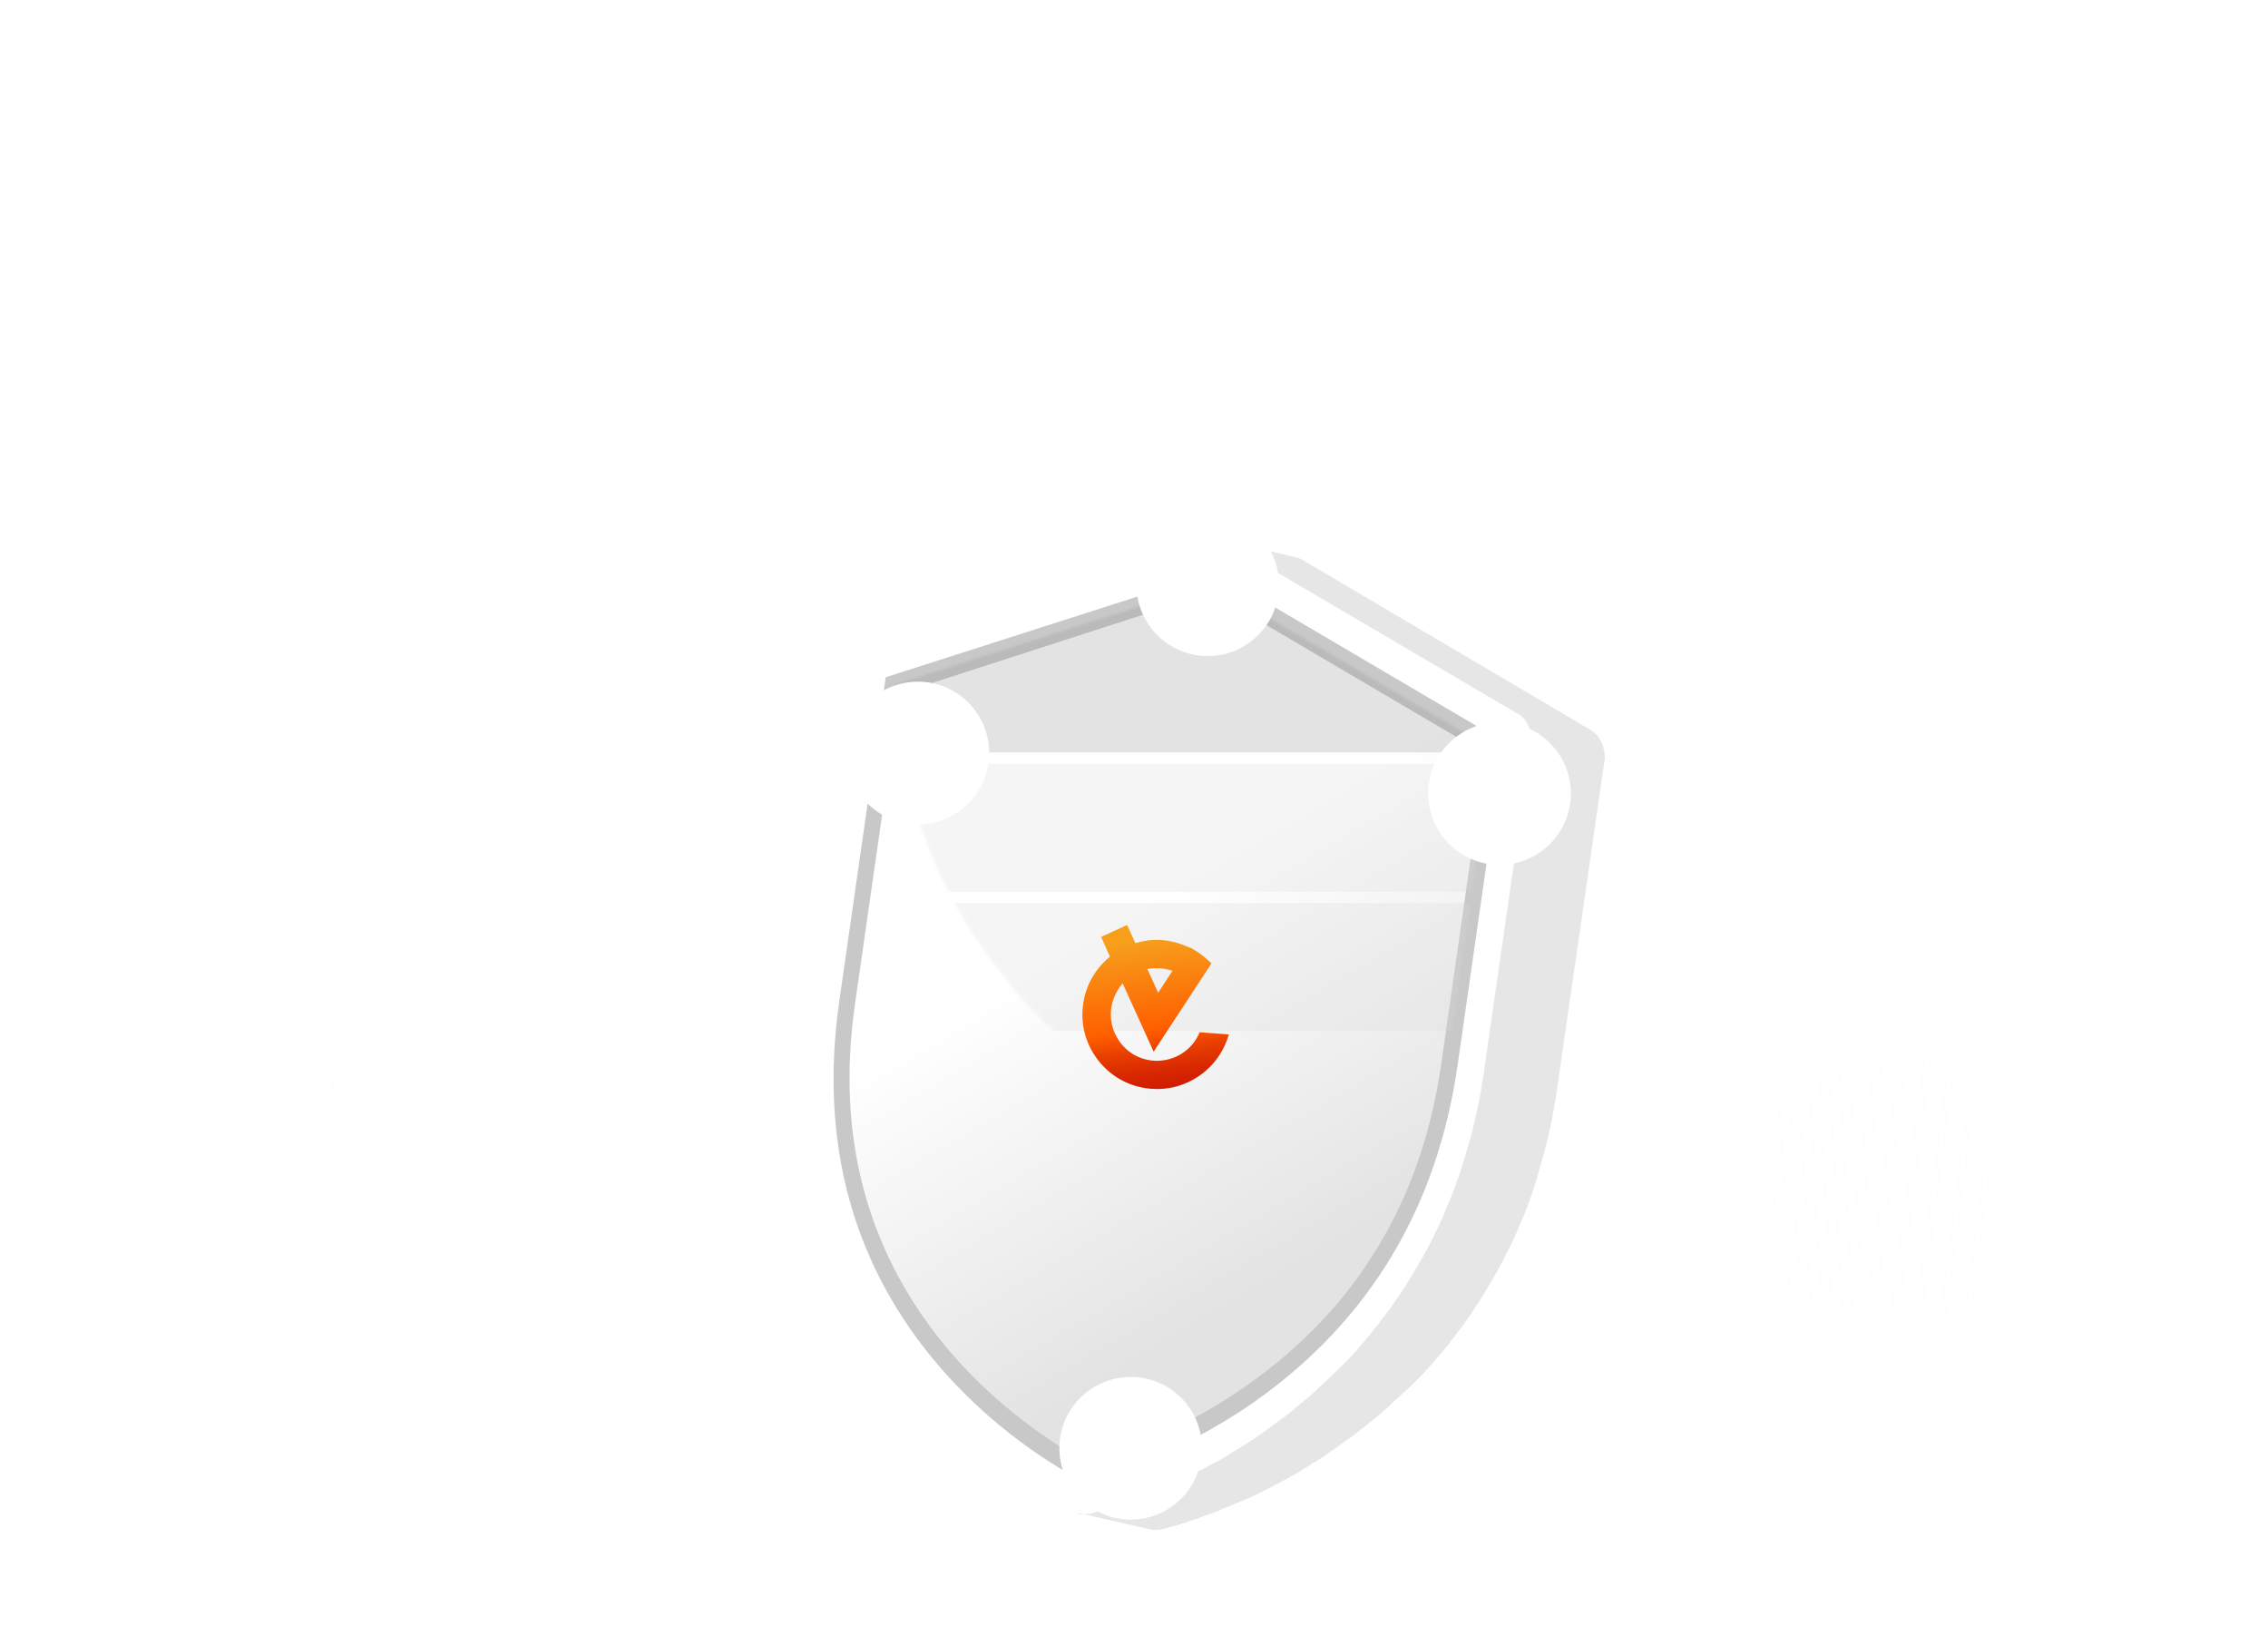 <svg width="879" height="630" fill="none" xmlns="http://www.w3.org/2000/svg"><g clip-path="url(#a)"><path d="M449.977 55.802c.877-4.127 4.621-6.837 8.84-6.9 5.232-.076 12.359-.353 17.881-1.212 6.649-1.036 15.97-3.694 21.392-5.334a9.9 9.9 0 0 1 8.231 1.157c4.76 3.07 12.988 8.193 19.094 11.02 5.072 2.348 11.846 4.578 16.855 6.093 4.038 1.222 6.891 4.859 6.597 9.068-1.348 19.312-9.58 71.89-59.103 80.68a8.586 8.586 0 0 1-5.202-.731c-45.184-22.094-38.611-74.905-34.585-93.841Z" fill="url(#b)"/><path d="M703.829 172.709c3.596-2.208 8.14-1.361 11.092 1.654 3.66 3.739 8.771 8.713 13.199 12.123 5.331 4.105 13.68 9.029 18.604 11.829a9.898 9.898 0 0 1 4.834 6.762c1.054 5.566 3.01 15.059 5.169 21.432 1.792 5.293 4.844 11.74 7.197 16.413 1.897 3.769 1.227 8.343-2.026 11.03-14.926 12.329-58.703 42.59-99.195 12.755a8.578 8.578 0 0 1-3.055-4.274c-15.12-47.97 27.684-79.594 44.181-89.724Z" fill="url(#c)"/><path d="M189.442 227.987c-3.505-2.35-4.629-6.833-3.117-10.772 1.874-4.886 4.267-11.604 5.522-17.05 1.512-6.557 2.51-16.198 3.004-21.841a9.9 9.9 0 0 1 4.134-7.211c4.62-3.277 12.436-9.01 17.33-13.627 4.066-3.835 8.655-9.295 11.924-13.381 2.636-3.295 7.072-4.59 10.871-2.752 17.426 8.432 63.173 35.624 52.918 84.864a8.59 8.59 0 0 1-2.613 4.558c-37.311 33.728-83.891 7.989-99.973-2.788Z" fill="url(#d)"/><path d="M244.357 181.171c-11.161-.412-20.544 8.302-20.956 19.463-.412 11.161 8.302 20.544 19.463 20.956 11.16.412 20.543-8.302 20.956-19.463.412-11.16-8.302-20.543-19.463-20.956Zm16.291 24.634c-.046 1.263-1.83 1.602-5.145 2.339.368-1.476.639-3.207.763-4.98l5.057.136c-.034.909-.249 1.255-.498 2.511l-.177-.006Zm-34.356-1.27c-.206-1.272-.319-1.63-.412-2.545l5.053.187a30.931 30.931 0 0 0 .422 5.275c-3.356-1.184-5.109-1.654-5.063-2.917Zm.28-7.578c.047-1.263 1.83-1.602 5.146-2.34a29.95 29.95 0 0 0-.691 5.006l-5.053-.159c.033-.909.248-1.255.497-2.511l.101.004Zm18.581-3.108c2.854.138 5.614.478 8.306 1.007.059 1.629.285 3.578.302 5.574l-8.841-.263.233-6.316v-.002Zm.094-2.526.274-7.427c2.931.791 5.42 3.918 6.88 8.222-2.101-.371-4.577-.655-7.096-.793l-.058-.002Zm-2.252-7.521-.274 7.427a64.672 64.672 0 0 0-7.518.264c2.097-4.183 4.811-7.118 7.792-7.691Zm-.368 9.953-.233 6.316-8.842-.327a28.494 28.494 0 0 1 1.039-5.797c2.362-.115 5.157-.257 7.996-.193l.04.001Zm-9.168 8.515 8.842.327-.234 6.316a57.314 57.314 0 0 1-8.305-1.008c-.059-1.629-.285-3.577-.303-5.574v-.061Zm8.515 9.169-.274 7.427c-2.931-.792-5.421-3.919-6.881-8.223 2.101.371 4.577.655 7.097.794l.058.002Zm2.252 7.52.274-7.427a64.672 64.672 0 0 0 7.518-.264c-2.098 4.183-4.811 7.118-7.792 7.691Zm.367-9.953.234-6.316 8.841.327a28.447 28.447 0 0 1-1.038 5.798c-2.362.115-5.158.257-7.996.192l-.041-.001Zm16.747-8.235-5.052-.187a30.817 30.817 0 0 0-.423-5.274c3.384 1.134 5.036 1.6 4.988 2.913.281 1.275.395 1.634.487 2.548Zm-1.526-6.608c-1.26-.563-2.759-1.063-4.314-1.424-.817-2.608-1.866-4.871-3.259-6.88 3.355 1.96 5.926 4.8 7.455 8.196l.118.108Zm-23.604-8.841a20.845 20.845 0 0 0-3.538 6.399c-1.783.412-3.315.801-4.789 1.323 2.027-3.441 4.836-6.082 8.224-7.68l.103-.042Zm-8.727 23.279c1.259.563 2.758 1.064 4.313 1.425.817 2.607 1.867 4.87 3.26 6.879-3.386-1.951-5.985-4.792-7.532-8.198l-.041-.106Zm23.553 8.839a20.85 20.85 0 0 0 3.512-6.399c1.784-.413 3.316-.801 4.79-1.323-2.027 3.441-4.837 6.082-8.225 7.679l-.077.043ZM497.551 101.544a5.875 5.875 0 0 1-1.754 8.136 5.876 5.876 0 0 1-8.137-1.754 5.877 5.877 0 0 1 1.754-8.136 5.876 5.876 0 0 1 8.137 1.754Z" fill="#fff" fill-opacity=".4"/><path d="M505.785 99.804a2.951 2.951 0 0 0 4.068.877 2.95 2.95 0 0 0 .877-4.068c-6.77-10.491-20.817-13.534-31.326-6.753a2.952 2.952 0 0 0-.877 4.069 2.951 2.951 0 0 0 4.068.877c7.789-5.027 18.175-2.773 23.19 4.998Z" fill="#fff" fill-opacity=".4"/><path d="M519.004 94.779a2.951 2.951 0 0 0 .877-4.068c-10.019-15.525-30.811-20.007-46.35-9.991a2.951 2.951 0 0 0-.877 4.068 2.951 2.951 0 0 0 4.068.877c12.805-8.264 29.936-4.57 38.214 8.237a2.938 2.938 0 0 0 4.068.877Z" fill="#fff" fill-opacity=".4"/><path d="M750.651 410.559c4.219-.008 7.654 3.085 8.6 7.197 1.172 5.099 2.937 12.01 4.936 17.229 2.407 6.283 6.96 14.84 9.701 19.797a9.903 9.903 0 0 1 .596 8.291c-2.004 5.298-5.288 14.417-6.771 20.981-1.232 5.451-1.992 12.542-2.423 17.757-.348 4.205-3.305 7.757-7.483 8.352-19.165 2.733-72.3 5.711-91.28-40.867a8.586 8.586 0 0 1-.377-5.24c12.127-48.813 65.142-53.461 84.501-53.497Z" fill="url(#e)"/><path d="m715.747 244.162 5.975-4.492c4.24-3.188 4.511-9.899.379-15.74l-.564-.797c-3.944-5.575-10.601-7.891-14.841-4.703l-5.975 4.492-1.878-2.655-9.448 7.51s-5.97 4.082 3.421 17.357c9.391 13.274 15.173 8.927 15.173 8.927l9.636-7.245-1.878-2.654Zm-17.198.729-1.878-2.655 3.854-2.898c-1.127-1.593-1.107-3.235.049-4.104 1.157-.87 2.679-.387 3.806 1.206 1.127 1.593 1.107 3.234-.049 4.104l-5.782 4.347Zm13.442-6.039-7.513-10.62 5.974-4.492c2.12-1.594 5.353-.364 7.231 2.291l.563.797c1.878 2.655 1.839 5.938-.281 7.532l-5.974 4.492ZM726.647 447.945c-8.937-2.681-18.443 2.436-21.124 11.373-2.682 8.936 2.436 18.442 11.372 21.124 8.936 2.681 18.442-2.436 21.124-11.373 2.682-8.936-2.436-18.442-11.372-21.124Zm-11.376 23.154 4.876-16.248 9.748 11.78-14.624 4.468ZM163.159 416.021c.655 3.08.653 6.496-.146 9.904a23.12 23.12 0 0 1-4.746 8.915c-1.448 5.884.507 9.189 6.509 10.73l13.488 3.461a5.082 5.082 0 0 0 6.119-3.677l.133-.517.001-.004a5.084 5.084 0 0 0-2.142-5.519c-1.881-1.214-4.993-4.025-4.45-6.138l1.638-6.384c.542-2.113 4.624-3.078 6.82-3.234 2.148-.162 4.016-1.643 4.571-3.805l.001-.005.133-.517a5.08 5.08 0 0 0-3.66-6.186l-13.487-3.462c-5.935-1.523-9.24.432-10.781 6.434l-.001.004Zm7.109 18.98-.577 2.248 2.248.577-.577 2.248-2.248-.577-.577 2.248-2.248-.577.577-2.248-2.248-.577.577-2.248 2.248.577.577-2.248 2.248.577Zm5.415-10.734a2.46 2.46 0 1 1-4.766-1.224 2.46 2.46 0 0 1 4.766 1.224Zm1.449-6.672a2.321 2.321 0 1 1-4.495-1.155 2.321 2.321 0 0 1 4.495 1.155Z" fill="#fff" fill-opacity=".4"/><path d="M133.844 466.345c-3.962-1.452-6.116-5.541-5.582-9.726.663-5.191 1.395-12.285 1.324-17.874-.086-6.728-1.402-16.331-2.259-21.93a9.895 9.895 0 0 1 2.307-7.985c3.711-4.279 9.945-11.701 13.606-17.347 3.04-4.689 6.204-11.081 8.412-15.826 1.779-3.825 5.783-6.136 9.908-5.25 18.928 4.061 69.817 19.634 71.526 69.902a8.578 8.578 0 0 1-1.458 5.047c-28.252 41.611-79.606 27.647-97.784 20.989Z" fill="url(#f)"/><g filter="url(#g)"><path d="m453.941 535.541-3.639-38.227 37.845-3.602 3.639 38.226-37.845 3.603Z" fill="url(#h)"/><path d="m577.442 412.68 3.639 38.227-37.845 3.602-3.639-38.226 37.845-3.603Z" fill="#E9F1FF"/><path d="m539.597 416.283 3.639 38.226-37.845 3.602-3.639-38.226 37.845-3.602Z" fill="url(#i)"/><path d="m463.907 423.488 3.638 38.226-37.845 3.602-3.638-38.226 37.845-3.602Z" fill="#D9D6FD"/><path d="m437.885 328.413 19.815-.947.083-.031-19.898.978Z" fill="#717F99"/><path d="m437.967 328.381 19.816-.946c.083-.032.28-.013.394.038l-19.816.947c-.114-.051-.279.012-.394-.039Z" fill="#75839E"/><path d="m438.361 328.42 19.815-.947c.115.051.28-.012.394.039l-19.815.947c-.197-.019-.312-.071-.394-.039Z" fill="#7988A3"/><path d="m438.723 328.376 19.816-.946c.114.051.197.019.394.039l-19.816.946c-.165.063-.279.012-.394-.039Z" fill="#7D8CA8"/><path d="m439.066 328.529 19.816-.946c.114.051.197.019.311.07l-19.816.947c-.031-.083-.146-.134-.311-.071Z" fill="#8190AD"/><path d="m439.46 328.568 19.815-.946c.083-.032.115.051.197.019l-19.815.947c-.083.031-.197-.02-.197-.02Z" fill="#8494B3"/><path d="M472.626 205.447c1.167.145 2.231.556 3.308 1.094l112.963 66.649c3.647 1.96 5.642 6.768 4.844 11.841L575.61 410.933C555.035 554.238 422.195 583.03 420.81 583.29c-.762.072-1.651.157-2.552.114-.901-.042-1.572-.362-2.37-.671-1.204-.526-122.066-55.915-101.491-199.221l18.131-125.901c.671-5.062 3.75-9.071 7.971-10.498l128.583-41.201a6.832 6.832 0 0 1 3.544-.465Z" fill="#fff"/><path d="M418.501 583.253c.901.043 1.79-.042 2.552-.115l1.397-.133c.127-.012.254-.024.495-.175l.381-.036c.127-.012.381-.036.623-.188.127-.012.381-.036.496-.175.254-.024.369-.163.623-.187.127-.012.369-.164.623-.188.254-.024.496-.175.75-.199.254-.025.369-.164.623-.188.254-.024.623-.187.877-.211.254-.025.496-.176.623-.188.369-.163.623-.187.991-.351.254-.024.496-.175.623-.187.496-.175.865-.339 1.373-.387.127-.012.242-.151.496-.175.623-.188 1.373-.387 1.984-.702.127-.012.369-.163.496-.175.495-.175 1.118-.363 1.614-.538.242-.151.496-.176.738-.327l1.488-.526c.242-.151.623-.187.992-.351l1.487-.526c.369-.163.738-.326.992-.35l1.488-.526 1.106-.49c.496-.175.992-.351 1.476-.653l1.107-.49c.496-.175 1.106-.49 1.602-.665.369-.163.738-.327 1.234-.502s1.107-.49 1.73-.677c.369-.163.864-.339 1.233-.502.611-.314 1.234-.502 1.718-.804.369-.164.738-.327 1.234-.502.61-.315 1.348-.641 1.959-.956.369-.163.738-.326.98-.477l2.939-1.433c.127-.012.127-.012.242-.152 1.107-.489 2.074-1.094 3.181-1.584.369-.163.738-.326.98-.478.737-.326 1.463-.78 2.189-1.233.369-.163.853-.466 1.348-.641.738-.327 1.337-.768 2.075-1.095.484-.302.979-.477 1.336-.768.611-.314 1.337-.767 1.948-1.082l1.451-.907c.599-.441 1.337-.768 1.935-1.209l1.452-.907c.598-.442 1.336-.768 1.935-1.21l1.451-.907c.726-.453 1.325-.895 2.051-1.348.483-.303.967-.605 1.439-1.034.726-.454 1.451-.907 2.05-1.349.484-.302.968-.605 1.439-1.034.726-.453 1.44-1.034 2.153-1.614.484-.303.841-.593 1.325-.895.841-.593 1.669-1.313 2.637-1.917.357-.291.598-.442.955-.732 1.198-.883 2.395-1.766 3.58-2.776.242-.151.484-.302.587-.568a47.386 47.386 0 0 0 2.97-2.461c.483-.303.828-.72 1.312-1.022.828-.72 1.542-1.3 2.371-2.02l1.415-1.288c.713-.58 1.415-1.288 2.116-1.996l1.416-1.288c.701-.707 1.415-1.288 2.116-1.995l1.76-1.705c.357-.291.702-.708 1.059-.998.701-.708 1.403-1.415 2.231-2.135.23-.278.587-.568.817-.846 1.058-.998 1.977-2.111 3.036-3.109.115-.139.356-.29.459-.556.817-.847 1.633-1.693 2.311-2.655 1.276-1.403 2.54-2.933 3.689-4.323l.574-.696c1.034-1.252 2.057-2.63 3.091-3.882.459-.557.792-1.101 1.252-1.657.689-.835 1.252-1.657 1.941-2.492.46-.556.907-1.239 1.367-1.796.562-.822 1.24-1.784 1.802-2.606.448-.683.907-1.24 1.355-1.923l1.342-2.05c.448-.683 1.01-1.506 1.458-2.189.448-.684.895-1.367 1.331-2.177.435-.811 1.01-1.506 1.445-2.316.448-.684.768-1.355 1.216-2.038.435-.811.998-1.633 1.433-2.443.448-.684.768-1.355 1.216-2.038.423-.938.986-1.76 1.409-2.697.333-.545.653-1.216.986-1.76.55-.95.961-2.014 1.512-2.963.332-.545.538-1.077.859-1.748.526-1.203 1.179-2.419 1.705-3.622.218-.406.321-.672.538-1.077.744-1.608 1.488-3.217 2.093-4.94.218-.406.309-.799.526-1.204.526-1.203 1.041-2.534 1.567-3.737.205-.532.399-1.191.719-1.863.412-1.064.811-2.255 1.222-3.32.194-.659.514-1.33.708-1.989a35.05 35.05 0 0 0 1.095-3.308c.193-.659.514-1.331.695-2.117.399-1.191.684-2.243 1.083-3.435.193-.659.375-1.445.568-2.104l1.162-3.955c.205-.532.284-1.052.478-1.712.375-1.445.762-2.763 1.01-4.196.193-.66.272-1.18.466-1.839.453-1.965.895-4.058 1.336-6.15l.508-2.74c.261-1.306.533-2.485.666-3.779.169-.913.327-1.953.496-2.867.26-1.306.405-2.473.538-3.767l18.131-125.901c.079-.521.145-1.168.097-1.676l-.024-.254c-.061-.635.018-1.155-.043-1.79-.024-.254-.048-.508-.199-.75-.036-.381-.061-.635-.224-1.003-.024-.254-.175-.496-.199-.75-.152-.242-.188-.623-.339-.865l-.012-.127c-.175-.496-.466-.853-.641-1.349-.012-.127-.139-.115-.151-.242-.291-.356-.593-.84-.883-1.197-.29-.357-.708-.702-.998-1.058l-.139-.115c-.417-.345-.822-.563-1.228-.781l-115.608-67.852 31.062 7.597 112.963 66.649.139.115.417.345.418.344.139.115.139.115.278.23c.139.115.278.23.429.472.139.115.279.23.43.472.151.241.29.356.441.598.139.115.163.369.303.484.012.127.139.115.151.242 0 0 .012.127.139.115.163.369.453.726.629 1.221l.012.127c.151.242.187.623.338.865.025.254.176.496.2.75.024.254.06.635.224 1.004.024.254.048.508.199.75l.194 2.032c.024.254.048.508-.055.774.024.254-.066.647-.169.913l-18.155 125.647.012.127c-.145 1.168-.405 2.474-.55 3.641-.17.913-.327 1.953-.497 2.866-.26 1.307-.405 2.474-.665 3.78l-.508 2.74c-.442 2.092-.895 4.057-1.337 6.15-.193.659-.272 1.179-.466 1.838-.26 1.306-.647 2.625-.907 3.931.012.127-.115.139-.103.266-.205.532-.284 1.052-.478 1.711l-1.161 3.955c-.193.66-.375 1.446-.568 2.105-.182.786-.49 1.584-.672 2.37-.091.394-.193.66-.284 1.053-.194.659-.502 1.457-.696 2.116-.411 1.065-.683 2.244-1.094 3.308-.194.659-.515 1.331-.708 1.99-.091.393-.309.798-.399 1.191-.321.671-.514 1.331-.823 2.129a11.562 11.562 0 0 1-.72 1.862c-.514 1.331-1.04 2.534-1.566 3.738-.218.405-.309.798-.526 1.203.012.127-.115.139-.103.266-.617 1.597-1.373 3.078-1.99 4.675-.218.405-.321.671-.538 1.076-.539 1.077-.95 2.141-1.5 3.09-.115.139-.218.405-.333.545-.332.544-.538 1.076-.859 1.747-.55.95-.961 2.014-1.512 2.963-.332.545-.653 1.216-.985 1.76-.206.532-.551.95-.756 1.482l-.654 1.215c-.447.684-.768 1.355-1.215 2.038-.436.811-.998 1.633-1.434 2.443-.447.684-.768 1.355-1.215 2.038-.23.278-.448.684-.551.95-.217.405-.562.822-.895 1.366-.447.684-.883 1.494-1.33 2.177-.448.684-1.01 1.506-1.458 2.189l-1.343 2.051c-.229.278-.332.544-.562.822-.218.405-.575.695-.792 1.101-.563.822-1.24 1.784-1.803 2.606-.459.556-.907 1.24-1.366 1.796-.69.834-1.252 1.657-1.942 2.491-.217.406-.574.696-.792 1.101l-.46.556c-1.022 1.379-2.056 2.631-3.09 3.883l-.575.695c-1.264 1.53-2.54 2.933-3.689 4.324l-.345.417c-.701.708-1.391 1.542-2.092 2.25-.115.139-.357.29-.46.556-.919 1.113-1.977 2.11-3.036 3.108-.229.278-.586.569-.816.847-.702.707-1.403 1.415-2.232 2.134-.344.418-.701.708-1.058.998-.357.291-.587.569-.944.859-.229.278-.471.429-.828.72-.702.707-1.415 1.288-2.117 1.995l-1.415 1.288c-.702.708-1.415 1.288-2.117 1.996l-1.415 1.288c-.828.719-1.542 1.3-2.371 2.02-.483.302-.828.719-1.312 1.021-.943.859-2.026 1.603-2.969 2.462-.242.151-.357.29-.599.441-1.198.883-2.383 1.893-3.58 2.776-.357.29-.599.441-.956.731-.84.593-1.669 1.313-2.637 1.917-.483.303-.84.593-1.324.895-.714.581-1.439 1.034-2.153 1.615-.484.302-.968.604-1.439 1.034-.726.453-1.452.907-2.051 1.348-.483.303-.967.605-1.439 1.034-.726.454-1.324.895-2.05 1.349l-1.452.907c-.725.453-1.336.768-1.935 1.209l-1.451.907c-.599.442-1.337.768-1.935 1.21l-1.452.907c-.726.453-1.336.768-1.947 1.082-.484.303-.98.478-1.337.768-.738.327-1.336.768-2.074 1.095-.369.163-.853.465-1.222.629-.725.453-1.463.78-2.189 1.233-.369.163-.738.327-.98.478-1.094.617-2.201 1.106-3.181 1.584 0 0-.127.012-.115.139l-2.939 1.433c-.369.163-.738.327-.979.478-.738.326-1.349.641-2.087.967-.369.164-.738.327-1.234.502-.61.315-1.233.502-1.844.817-.369.163-.865.338-1.234.501-.623.188-1.107.49-1.729.678-.369.163-.738.326-1.234.502-.496.175-1.107.489-1.603.665l-1.106.49c-.496.175-.992.35-1.476.653l-1.107.489-1.488.526c-.368.164-.737.327-.991.351l-1.488.526c-.369.163-.623.188-.992.351l-1.488.526c-.241.151-.495.175-.737.326-.623.188-1.119.363-1.615.539-.127.012-.369.163-.496.175-.75.199-1.373.387-1.984.701-.127.012-.241.152-.495.176-.496.175-.992.35-1.373.387-.254.024-.496.175-.623.187-.369.163-.75.2-.992.351-.254.024-.496.175-.623.187-.254.024-.623.188-.877.212-.254.024-.369.163-.623.187-.254.025-.496.176-.75.2-.254.024-.368.163-.622.187-.254.024-.496.176-.623.188-.127.012-.381.036-.496.175-.254.024-.381.036-.623.188l-.381.036c-.127.012-.381.036-.496.175l-1.397.133c-.762.073-1.651.157-2.552.115-.254.024-.52-.079-.786-.182l-27.897-6.315c-.091.394.176.496.43.472Z" fill="#E6E6E6"/><path d="m470.503 219.489 111.318 65.524-17.858 124.722c-7.877 54.572-34.004 97.81-77.59 128.613-30.619 21.624-60.095 29.684-65.991 31.014-5.382-2.691-31.416-16.36-55.163-43.701-33.694-38.954-46.797-86.403-38.92-140.975l17.858-124.722 126.346-40.475Z" fill="url(#j)"/><path d="M558.52 409.099c-7.562 52.492-32.679 94.224-74.837 123.867-27.614 19.544-54.006 27.695-62.497 30.041-7.686-4.01-30.877-17.437-52.163-41.809-32.545-37.653-45.225-83.349-37.651-135.713l17.254-120.308 120.842-39.054 106.293 62.542-17.241 120.434ZM343.286 258.894l-18.027 125.635c-7.841 54.953 5.298 102.783 39.271 141.966 23.898 27.584 50.337 41.47 55.592 44.174 5.884-1.458 35.487-9.529 66.475-31.317 43.943-31.094 70.287-74.737 78.255-129.702l18.028-125.635-112.129-65.959-127.465 40.838Z" fill="#C8C8C8"/></g><mask id="k" style="mask-type:alpha" maskUnits="userSpaceOnUse" x="346" y="226" width="233" height="237"><path opacity=".25" d="m469.214 226.147 109.142 64.193-17.581 122.261c-2.522 17.925-7.083 34.633-13.808 50.139-114.134-12.972-197.711-98.052-200.004-197.533l122.251-39.06Z" fill="#fff"/></mask><g mask="url(#k)"><path fill="#D9D9D9" d="M627.169 295.953H292.71v49.55h334.459zM617.436 349.926H282.977v49.55h334.459z"/><path fill="#928F8F" d="M625.399 209.241H290.94v82.288h334.459z"/></g><path d="M464.879 400.088c-1.581 3.867-4.514 7.044-8.287 8.985-4.014 2.039-8.611 2.509-12.85 1.365-4.356-1.153-8.006-3.895-10.404-7.713-2.399-3.819-3.339-8.347-2.536-12.742.606-3.355 2.125-6.405 4.307-8.936l12.012 26.482c7.418-11.396 14.952-22.783 22.371-34.179-.537-.627-1.199-1.147-1.852-1.783-.108-.126-.108-.126-.224-.135-.438-.385-.984-.896-1.539-1.29-.116-.009-.107-.125-.223-.134-.108-.125-.331-.26-.439-.385-.554-.394-1.109-.789-1.673-1.066-.107-.126-.223-.134-.331-.26-.67-.403-1.341-.806-2.021-1.092-.116-.009-.224-.135-.456-.152-.117-.009-.224-.135-.34-.144-3.05-1.405-6.378-2.245-9.74-2.619a28.866 28.866 0 0 0-10.615 1.184l-3.205-7.047-10.059 4.627 3.393 7.648c-5.364 4.399-9.109 10.563-10.224 17.514-1.24 7.059.185 14.439 4.167 20.489 3.866 6.042 9.842 10.485 16.836 12.309 6.994 1.823 14.3 1.091 20.756-2.287 6.33-3.27 11.318-8.87 13.828-15.715.286-.682.465-1.489.751-2.171l-11.394-.869-.009.116Zm-15.061-24.838c1.511.115 3.121.473 4.606.938-1.85 2.79-3.709 5.698-5.56 8.488l-4.207-9.233c1.655-.226 3.417-.326 5.161-.193Z" fill="url(#l)"/><g filter="url(#m)"><circle cx="438.225" cy="561.196" r="27.639" fill="#fff"/></g><g filter="url(#n)"><circle cx="468.073" cy="226.587" r="27.639" fill="#fff"/></g><g filter="url(#o)"><circle cx="355.751" cy="291.781" r="27.639" fill="#fff"/></g><g filter="url(#p)"><circle cx="581.18" cy="307.49" r="27.639" fill="#fff"/></g></g><defs><linearGradient id="b" x1="512.946" y1="-33.607" x2="478.249" y2="185.613" gradientUnits="userSpaceOnUse"><stop stop-color="#FAFAFA" stop-opacity=".22"/><stop offset="1" stop-color="#FAFAFA" stop-opacity="0"/></linearGradient><linearGradient id="c" x1="812.015" y1="156.742" x2="629.229" y2="282.642" gradientUnits="userSpaceOnUse"><stop stop-color="#FAFAFA" stop-opacity=".22"/><stop offset="1" stop-color="#FAFAFA" stop-opacity="0"/></linearGradient><linearGradient id="d" x1="129.858" y1="136.287" x2="320.459" y2="250.011" gradientUnits="userSpaceOnUse"><stop stop-color="#FAFAFA" stop-opacity=".22"/><stop offset="1" stop-color="#FAFAFA" stop-opacity="0"/></linearGradient><linearGradient id="e" x1="851.278" y1="453.376" x2="629.656" y2="465.427" gradientUnits="userSpaceOnUse"><stop stop-color="#FAFAFA" stop-opacity=".22"/><stop offset="1" stop-color="#FAFAFA" stop-opacity="0"/></linearGradient><linearGradient id="f" x1="54.221" y1="391.382" x2="266.347" y2="456.685" gradientUnits="userSpaceOnUse"><stop stop-color="#FAFAFA" stop-opacity=".22"/><stop offset="1" stop-color="#FAFAFA" stop-opacity="0"/></linearGradient><linearGradient id="h" x1="469.202" y1="495.531" x2="472.836" y2="533.709" gradientUnits="userSpaceOnUse"><stop stop-color="#5F9DFF"/><stop offset="1" stop-color="#277BFF"/></linearGradient><linearGradient id="i" x1="524.296" y1="456.281" x2="520.662" y2="418.103" gradientUnits="userSpaceOnUse"><stop stop-color="#5F9DFF"/><stop offset="1" stop-color="#277BFF"/></linearGradient><linearGradient id="j" x1="516.402" y1="480.841" x2="438.252" y2="348.541" gradientUnits="userSpaceOnUse"><stop stop-color="#E3E3E3"/><stop offset="1" stop-color="#fff"/></linearGradient><linearGradient id="l" x1="443.706" y1="364.693" x2="451.807" y2="429.754" gradientUnits="userSpaceOnUse"><stop stop-color="#F79E1B"/><stop offset=".522" stop-color="#FF5F00"/><stop offset=".532" stop-color="#FD5C00"/><stop offset=".657" stop-color="#E73D00"/><stop offset=".779" stop-color="#D82701"/><stop offset=".896" stop-color="#CE1A01"/><stop offset="1" stop-color="#EB001B"/></linearGradient><filter id="g" x="289.92" y="186.678" width="354.234" height="428.271" filterUnits="userSpaceOnUse" color-interpolation-filters="sRGB"><feFlood flood-opacity="0" result="BackgroundImageFix"/><feColorMatrix in="SourceAlpha" values="0 0 0 0 0 0 0 0 0 0 0 0 0 0 0 0 0 0 127 0" result="hardAlpha"/><feOffset dy="3.539"/><feGaussianBlur stdDeviation="11.06"/><feComposite in2="hardAlpha" operator="out"/><feColorMatrix values="0 0 0 0 0 0 0 0 0 0 0 0 0 0 0 0 0 0 0.25 0"/><feBlend in2="BackgroundImageFix" result="effect1_dropShadow_3_318"/><feBlend in="SourceGraphic" in2="effect1_dropShadow_3_318" result="shape"/></filter><filter id="m" x="361.887" y="484.858" width="152.676" height="152.676" filterUnits="userSpaceOnUse" color-interpolation-filters="sRGB"><feFlood flood-opacity="0" result="BackgroundImageFix"/><feBlend in="SourceGraphic" in2="BackgroundImageFix" result="shape"/><feGaussianBlur stdDeviation="24.349" result="effect1_foregroundBlur_3_318"/></filter><filter id="n" x="391.735" y="150.249" width="152.676" height="152.676" filterUnits="userSpaceOnUse" color-interpolation-filters="sRGB"><feFlood flood-opacity="0" result="BackgroundImageFix"/><feBlend in="SourceGraphic" in2="BackgroundImageFix" result="shape"/><feGaussianBlur stdDeviation="24.349" result="effect1_foregroundBlur_3_318"/></filter><filter id="o" x="279.413" y="215.443" width="152.676" height="152.676" filterUnits="userSpaceOnUse" color-interpolation-filters="sRGB"><feFlood flood-opacity="0" result="BackgroundImageFix"/><feBlend in="SourceGraphic" in2="BackgroundImageFix" result="shape"/><feGaussianBlur stdDeviation="24.349" result="effect1_foregroundBlur_3_318"/></filter><filter id="p" x="504.842" y="231.152" width="152.676" height="152.676" filterUnits="userSpaceOnUse" color-interpolation-filters="sRGB"><feFlood flood-opacity="0" result="BackgroundImageFix"/><feBlend in="SourceGraphic" in2="BackgroundImageFix" result="shape"/><feGaussianBlur stdDeviation="24.349" result="effect1_foregroundBlur_3_318"/></filter><clipPath id="a"><path fill="#fff" d="M0 0h879v630H0z"/></clipPath></defs></svg>